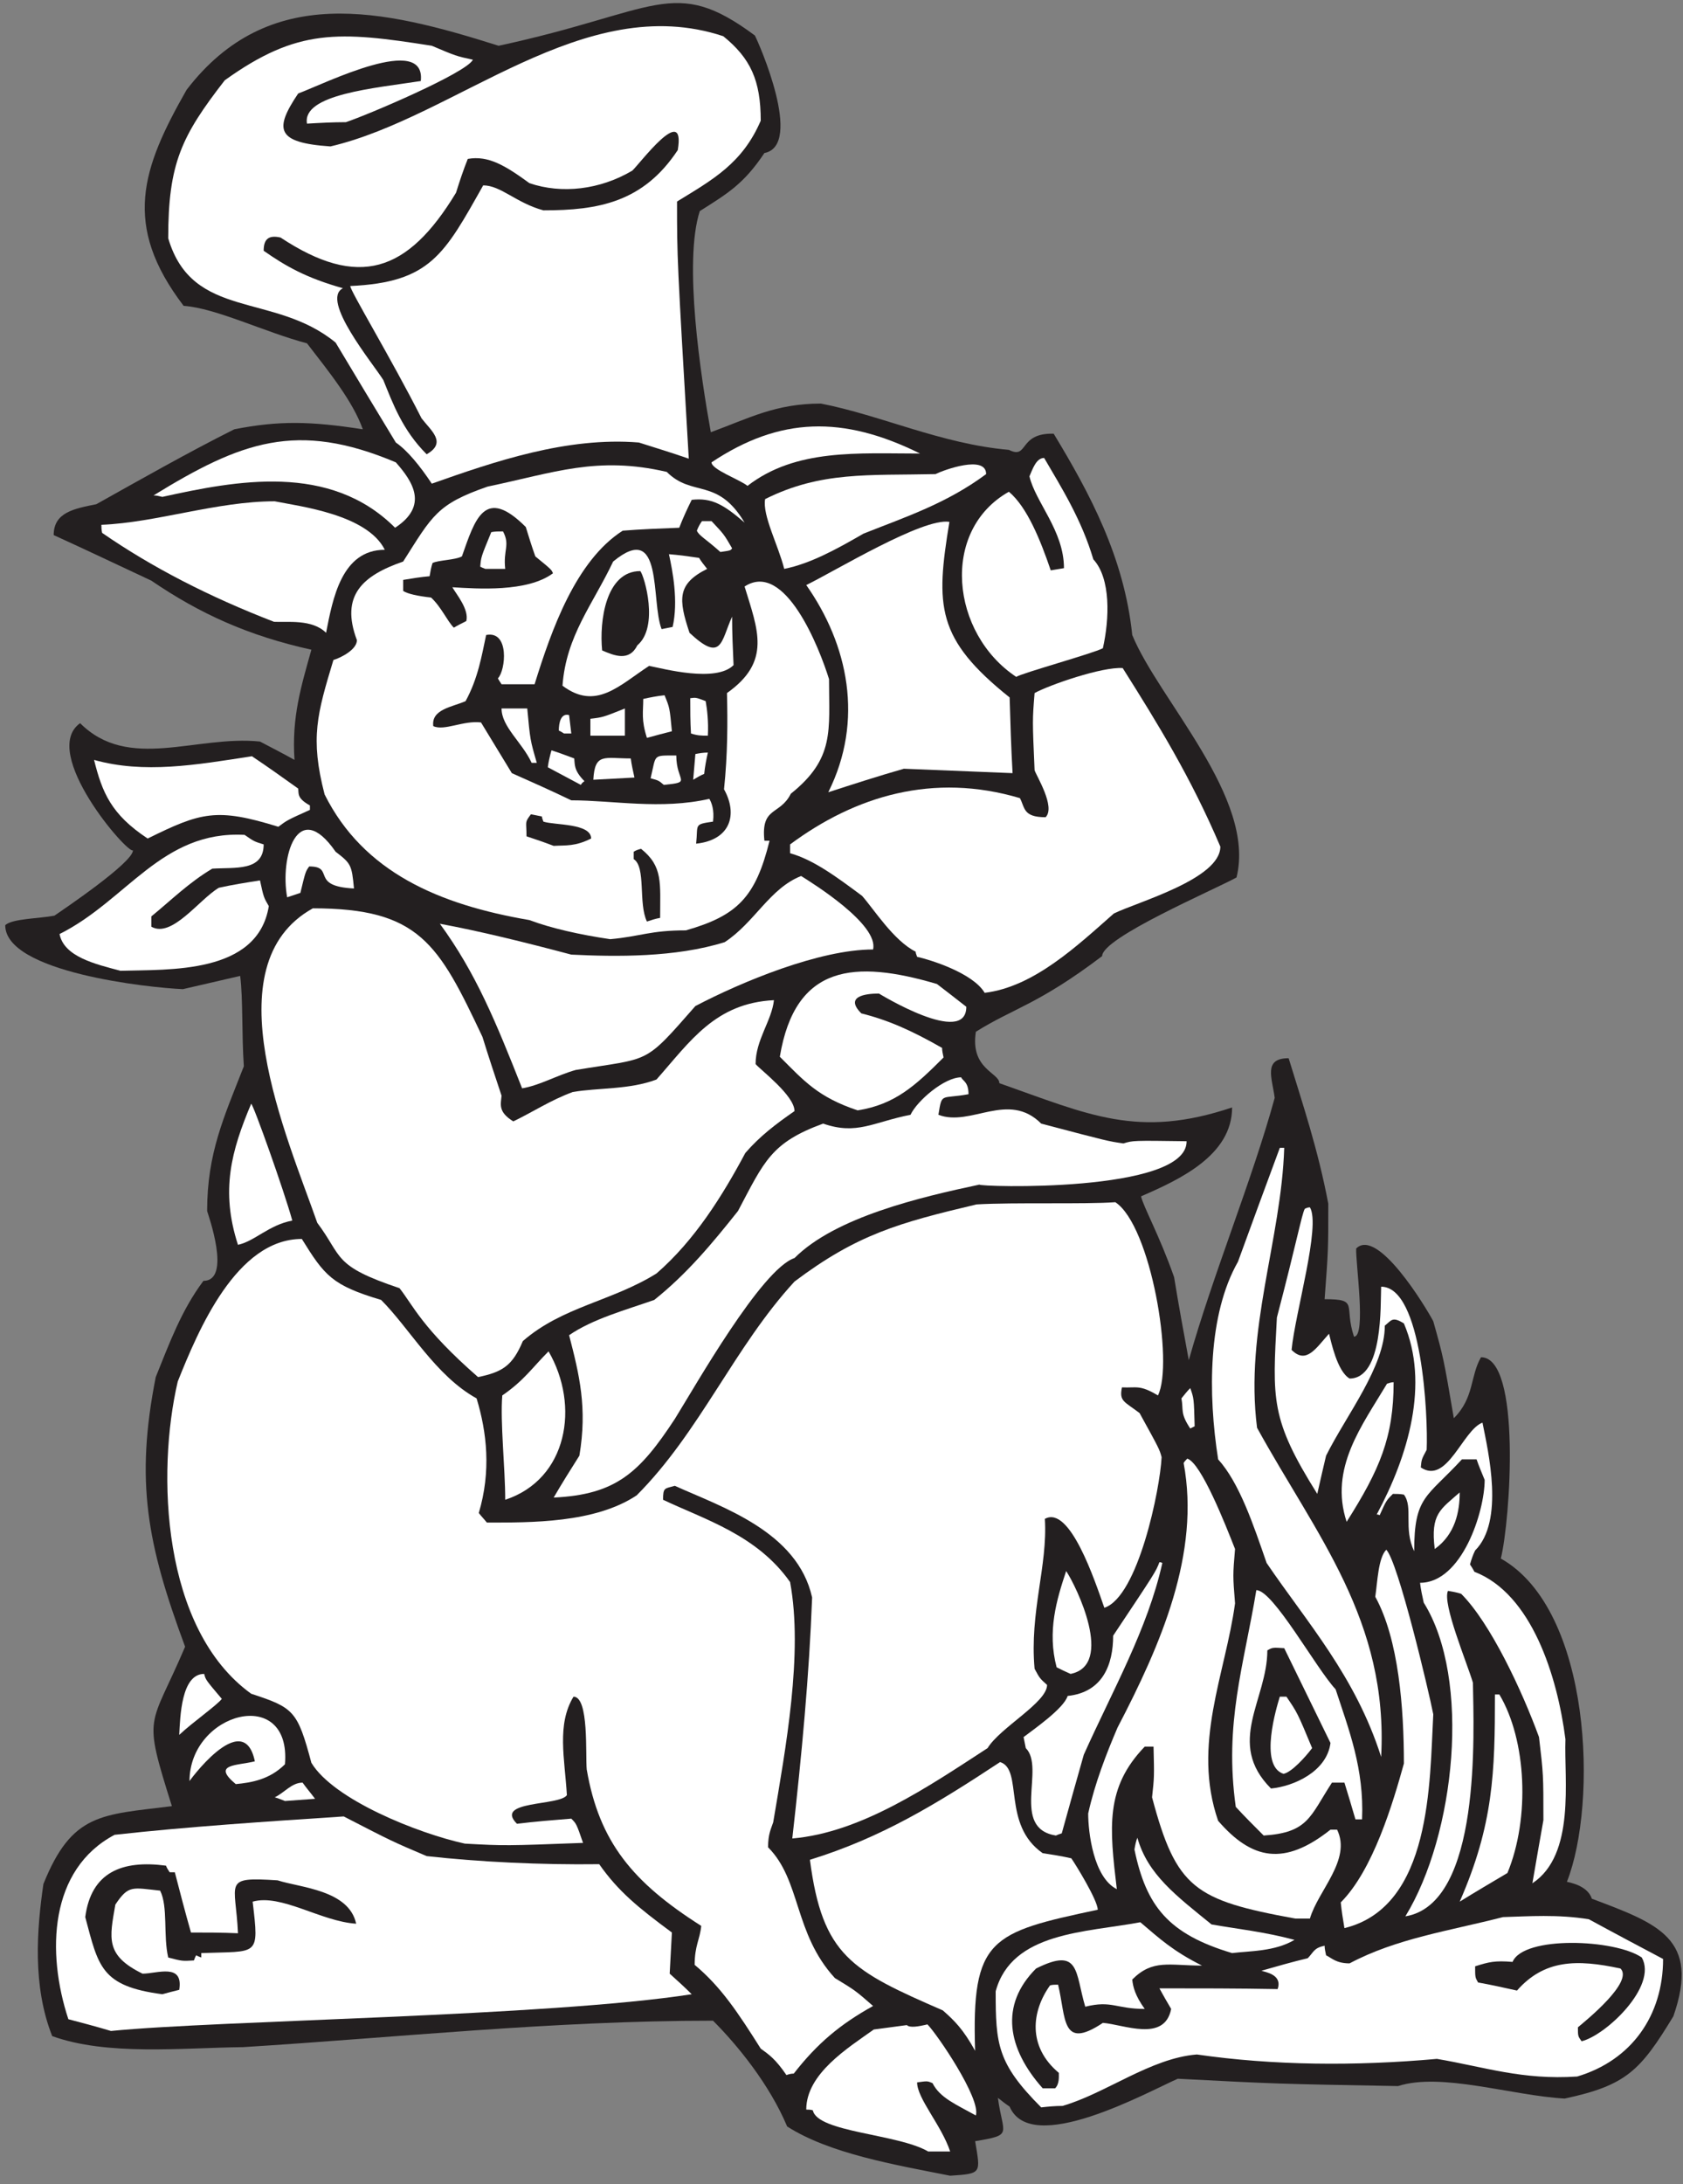 <?xml version="1.0" encoding="UTF-8" standalone="no"?>
<svg
   xmlns:dc="http://purl.org/dc/elements/1.1/"
   xmlns:cc="http://creativecommons.org/ns#"
   xmlns:rdf="http://www.w3.org/1999/02/22-rdf-syntax-ns#"
   xmlns:svg="http://www.w3.org/2000/svg"
   xmlns="http://www.w3.org/2000/svg"
   viewBox="0 0 220 285.333"
   height="285.333"
   width="220"
   xml:space="preserve"
   id="svg2"
   version="1.1"><rect x="0" y="0" width="220" height="285.333" fill="#808080" stroke="none"/><defs
     id="defs6" /><g
     transform="matrix(1.333,0,0,-1.333,0,285.333)"
     id="g10"><g
       transform="scale(0.1)"
       id="g12"><path
         id="path14"
         style="fill:#231f20;fill-opacity:1;fill-rule:nonzero;stroke:none"
         d="M 931.758,8.398 C 877.043,19.199 813.684,30 771.918,56.641 754.641,97.676 723.684,135.84 699.199,160.32 c -157.679,0 -310.316,-16.558 -460.801,-25.918 -60.476,-0.718 -133.199,-8.64 -187.199,10.793 -19.441,48.965 -15.121,104.407 -8.641,149.043 28.082,69.844 56.879,67.688 126,76.321 -29.106,92.539 -21.746,74.668 12.961,156.238 -37.438,100.801 -48.961,162.004 -28.801,264.238 13.683,33.848 25.203,65.528 46.801,94.324 28.078,0 4.32,65.52 3.601,68.403 0,56.878 16.559,92.158 36,141.838 -2.164,30.96 -0.723,66.24 -3.601,88.56 -18.719,-4.32 -37.438,-8.64 -56.161,-12.96 -32.929,1.33 -174.238,16.43 -174.238,62.64 6.481,6.48 33.121,6.48 48.238,9.36 7.203,5.04 77.039,51.84 77.039,64.08 -4.8,-4.41 -91.953,96.03 -51.839,124.56 47.519,-47.52 113.761,-11.52 176.402,-18 10.801,-5.76 22.32,-11.52 33.84,-18 -2.883,41.76 6.476,72 16.558,108 -61.921,13.68 -109.441,35.28 -156.961,67.68 -32.398,15.12 -64.078,30.24 -95.757,44.64 0,22.32 20.156,25.92 41.758,30.24 42.481,23.76 90.723,51.12 135.364,73.44 43.922,8.64 74.879,7.92 126,0 -9.649,27.36 -33.211,56.38 -54.723,84.24 -41.039,10.8 -89.281,34.56 -120.961,36.72 -60.476,79.2 -41.039,134.64 2.883,211.68 80.637,105.12 192.238,79.2 306,43.2 155.844,33.53 171.25,69.45 251.277,10.08 3.524,-6.52 48.168,-107.62 9.364,-115.2 -20.164,-30.24 -36.004,-39.6 -63.364,-56.88 -16.16,-49.84 0.93,-161.86 10.805,-216.72 37.437,13.68 63.355,28.08 107.996,28.08 59.043,-11.52 118.086,-39.6 184.316,-45.36 19.535,-9.77 8.875,16.78 43.925,15.84 35.28,-58.32 69.12,-120.96 77.04,-197.28 25.92,-63.36 121.68,-159.84 102.24,-237.6 -22.31,-12.24 -131.76,-59.03 -131.76,-77.04 -62.6,-47.47 -87.011,-51.01 -123.835,-74.16 -5.781,-36.62 23.035,-40.06 23.035,-50.4 87.86,-30.91 135.94,-54.73 228.24,-23.76 0,-46.8 -51.12,-70.561 -89.28,-87.116 2.17,-10.09 18,-38.164 32.4,-79.207 4.32,-26.633 9.36,-53.996 14.4,-81.359 23.76,84.238 61.92,175.683 84.24,257.042 -2.41,19.29 -11.66,38.88 13.68,38.88 13.68,-44.64 28.8,-89.28 38.88,-142.563 0,-45.359 0,-45.359 -3.6,-93.594 34.19,0 18.6,-6.125 28.81,-36.718 12.23,0 1.43,72.714 2.15,86.398 20.94,20.937 68.27,-57.441 75.6,-71.281 10.08,-36.004 10.08,-36.004 20.16,-95.039 20.16,20.156 15.84,41.035 26.64,59.757 39.94,0 28.66,-160.429 19.44,-197.277 89.39,-50.281 95.1,-240.051 64.8,-316.808 2.88,-0.711 20.16,-3.59 24.48,-16.551 64.8,-24.485 106.56,-38.887 79.92,-115.203 -32.4,-53.286 -46.08,-67.676 -106.56,-80.637 -51.84,2.871 -120.96,25.918 -163.44,12.234 -119.52,2.16 -119.52,2.16 -216,7.2 -30.96,-13.68 -144,-76.317 -164.882,-27.352 -4.316,2.871 -7.922,5.75 -11.515,8.633 4.843,-36.406 15.648,-36.156 -22.325,-42.484 5.293,-31.754 6.821,-31.746 -24.48,-33.836 v 0" /><path
         id="path16"
         style="fill:#ffffff;fill-opacity:1;fill-rule:nonzero;stroke:none"
         d="m 910.156,32.156 c -29.511,17.285 -108.715,18.723 -113.035,40.324 -2.16,0.723 -4.324,0.723 -6.48,0.723 0,35.274 41.039,60.481 66.234,78.477 10.801,1.433 21.602,2.883 32.402,4.316 2.879,-2.883 11.524,-1.433 20.164,0.723 9.36,-9.356 52.563,-72.715 47.524,-89.278 -19.445,10.801 -35.285,17.277 -42.485,31.68 -5.039,2.156 -5.039,2.156 -15.125,0.723 0,-15.84 23.77,-41.77 32.403,-67.688 -7.195,0 -14.395,0 -21.602,0 v 0" /><path
         id="path18"
         style="fill:#ffffff;fill-opacity:1;fill-rule:nonzero;stroke:none"
         d="m 1021.04,75.359 c -43.196,43.196 -44.645,61.914 -44.645,113.762 15.839,58.32 88.565,57.598 141.845,67.676 18.72,-15.84 31.68,-28.074 60.48,-42.481 -32.4,0 -48.24,6.485 -68.4,-13.671 0.72,-7.207 2.88,-15.84 12.24,-28.809 -28.08,0 -32.4,8.644 -58.32,2.168 -10.08,33.84 -5.04,59.035 -48.24,37.434 -36,-36 -28.078,-78.477 6.48,-117.356 3.61,0 7.92,0 12.24,0 4.32,4.316 3.6,11.516 3.6,15.117 -30.96,25.918 -26.64,60.481 -8.64,85.684 2.16,0.715 5.04,0.715 7.92,0.715 7.92,-32.395 2.88,-64.797 43.92,-37.434 20.16,-1.445 60.48,-19.441 66.96,13.672 -4.32,7.207 -7.92,13.684 -11.52,20.168 38.16,0 77.04,0 115.92,-0.727 5.04,14.407 -12.24,16.567 -15.84,18 15.12,4.328 30.23,8.645 45.36,12.246 5.76,5.75 5.76,10.079 16.56,12.239 0,-2.883 0.72,-5.762 1.44,-9.36 5.76,-2.879 10.08,-7.918 23.04,-7.918 46.08,24.473 97.2,31.68 150.48,45.352 24.48,0.723 54,2.883 84.24,-2.156 23.77,-12.961 48.23,-25.918 72.72,-38.879 0,-55.442 -30.96,-99.363 -84.24,-115.203 -54,-3.594 -90.72,9.363 -137.52,17.285 -80.64,-7.199 -160.56,-6.488 -235.44,4.312 -45.36,-3.59 -89.28,-38.152 -131.75,-50.398 -7.21,0 -14.41,-0.711 -20.89,-1.438 v 0" /><path
         id="path20"
         style="fill:#ffffff;fill-opacity:1;fill-rule:nonzero;stroke:none"
         d="m 771.199,107.043 c -10.801,15.84 -17.277,20.152 -25.199,25.918 -22.316,35.281 -38.879,60.477 -64.801,82.078 0,18.723 5.039,24.481 6.481,38.164 -66.961,42.481 -100.082,82.078 -112.321,153.36 -1.312,14.433 2.348,71.281 -12.961,71.281 -16.558,-27.364 -8.636,-60.481 -6.48,-96.489 -7.195,-10.796 -71.996,-5.039 -48.961,-28.074 17.281,2.157 35.285,3.594 53.281,5.039 5.039,-5.039 5.039,-5.039 11.52,-23.757 -76.32,-2.883 -76.32,-2.883 -115.918,-0.723 -46.078,10.078 -128.883,43.203 -150.481,79.199 -13.679,51.121 -17.277,54.004 -59.043,67.684 -87.836,63.359 -92.878,216.718 -71.996,305.996 20.157,50.402 57.598,139.676 121.68,139.676 22.32,-35.997 29.52,-45.36 77.762,-59.754 28.078,-28.086 53.281,-74.161 93.597,-96.485 10.082,-33.113 14.399,-71.277 2.161,-112.312 2.16,-2.883 5.043,-5.762 7.921,-9.367 42.481,0 105.84,-0.711 146.879,26.64 61.918,61.926 95.758,145.442 154.801,209.524 61.199,46.082 102.234,57.593 178.555,75.605 36.726,2.156 105.844,0 136.084,2.156 34.89,-23.027 57.5,-157.89 41.76,-189.363 -18,10.801 -20.88,7.207 -35.27,7.918 -2.89,-13.684 2.15,-13.684 17.27,-25.195 19.44,-35.282 19.44,-35.282 21.6,-43.203 -1.44,-30.957 -23.03,-136.797 -56.16,-147.598 -9.35,26.641 -33.84,100.801 -58.32,87.121 2.88,-46.086 -15.12,-91.437 -10.08,-146.887 5.04,-9.355 5.04,-9.355 12.24,-15.84 0,-17.273 -46.077,-41.757 -58.323,-61.914 -57.598,-37.441 -123.836,-82.8 -191.52,-88.562 9.359,82.801 16.563,159.844 19.445,236.16 -14.398,64.805 -88.558,88.566 -134.644,109.441 -10.078,-2.878 -11.52,-1.441 -11.52,-13.679 41.039,-19.446 92.16,-34.563 124.563,-80.645 12.957,-69.836 -4.321,-162.715 -16.559,-235.437 -2.164,-6.477 -5.043,-11.516 -5.043,-24.473 32.403,-32.402 25.199,-84.25 65.524,-128.164 20.156,-12.238 20.156,-12.238 37.441,-27.363 -32.402,-18 -54.723,-36.719 -77.766,-66.242 -2.878,0 -5.039,-0.711 -7.199,-1.434 v 0" /><path
         id="path22"
         style="fill:#ffffff;fill-opacity:1;fill-rule:nonzero;stroke:none"
         d="M 956.238,130.801 C 944.719,151.68 936.086,160.32 924.563,170.398 835.281,209.277 806.48,223.684 794.238,318 c 69.844,21.602 123.125,54.004 186.485,95.762 23.037,-7.199 1.433,-61.203 41.757,-89.282 9.36,-1.441 18.72,-2.878 28.08,-5.039 3.6,-5.039 25.92,-41.043 25.92,-50.398 C 971.355,246.719 952.637,240.957 956.238,130.801 v 0" /><path
         id="path24"
         style="fill:#231f20;fill-opacity:1;fill-rule:nonzero;stroke:none"
         d="m 1550.96,140.156 c -3.6,5.039 -3.6,5.039 -3.6,13.684 8.64,7.195 54.72,44.637 41.76,57.598 -43.2,9.363 -74.88,8.64 -101.52,-21.594 -12.96,2.871 -25.92,5.754 -38.16,7.922 -2.88,5.039 -2.88,5.039 -2.88,15.839 13.69,4.317 19.44,5.75 36.72,4.317 10.8,25.918 100.8,22.324 126.72,4.312 15.84,-28.074 -35.28,-76.316 -59.04,-82.078 v 0" /><path
         id="path26"
         style="fill:#ffffff;fill-opacity:1;fill-rule:nonzero;stroke:none"
         d="m 108.801,150.246 c -14.403,4.317 -28.082,7.918 -41.758,11.512 -21.605,65.515 -18.723,146.887 45.359,180.722 71.282,7.918 148.317,12.958 224.641,18 47.52,-24.484 47.52,-24.484 81.355,-38.878 51.84,-5.762 111.602,-8.641 169.2,-7.918 18.718,-26.641 38.164,-42.485 71.285,-66.965 -0.723,-12.957 -1.442,-26.641 -2.164,-40.324 7.203,-6.473 14.398,-12.957 21.601,-20.157 C 536.449,164.297 215.172,160.781 108.801,150.246 v 0" /><path
         id="path28"
         style="fill:#231f20;fill-opacity:1;fill-rule:nonzero;stroke:none"
         d="m 159.199,186.238 c -60.476,7.922 -62.64,27.367 -75.601,75.598 5.762,43.926 36.004,56.164 79.199,50.398 0.723,-2.156 2.164,-4.312 3.605,-6.472 1.442,0 2.875,0 5.039,0 5.039,-19.446 10.079,-38.887 15.84,-59.043 15.121,0 30.239,0 46.078,-0.723 -2.16,50.399 -15.839,55.442 38.883,51.848 22.321,-7.199 69.84,-9.367 77.035,-42.485 -34.554,2.161 -73.437,29.524 -101.519,21.606 6.48,-54.731 5.762,-48.242 -50.399,-50.402 0,-1.446 0,-2.879 0,-4.329 -2.16,0.727 -3.597,1.45 -5.039,2.168 -0.718,-1.441 -1.441,-2.879 -2.16,-5.047 -11.523,-0.71 -11.523,-0.71 -25.199,2.879 -5.039,21.606 0,49.692 -7.918,65.532 -27.363,2.879 -30.965,5.75 -43.922,-13.684 -5.762,-33.125 -10.078,-49.68 26.641,-67.687 14.398,0 40.316,10.8 36,-15.836 -5.762,-1.438 -11.524,-2.883 -16.563,-4.321 v 0" /><path
         id="path30"
         style="fill:#ffffff;fill-opacity:1;fill-rule:nonzero;stroke:none"
         d="m 1208.24,226.563 c -62.64,18.718 -84.24,46.074 -95.76,101.511 0.72,4.328 1.44,7.922 2.88,11.528 10.08,-35.997 38.16,-56.887 72.71,-84.961 24.49,-4.321 51.85,-7.2 81.37,-15.121 -19.44,-11.52 -43.92,-10.797 -61.2,-12.957 v 0" /><path
         id="path32"
         style="fill:#ffffff;fill-opacity:1;fill-rule:nonzero;stroke:none"
         d="m 1318.4,251.035 c -1.44,8.645 -2.88,17.285 -3.6,25.203 31.68,31.684 51.12,97.2 61.92,136.086 0,53.992 -5.04,121.68 -28.08,163.438 2.16,14.394 2.88,38.156 10.8,46.074 11.52,-11.516 41.76,-138.953 46.08,-161.277 -3.59,-66.243 -1.44,-188.633 -87.12,-209.524 v 0" /><path
         id="path34"
         style="fill:#ffffff;fill-opacity:1;fill-rule:nonzero;stroke:none"
         d="m 1270.16,260.398 c -98.64,18 -116.64,29.524 -140.4,118.801 2.17,20.156 2.17,20.156 1.44,49.68 -2.88,0 -5.76,0 -8.64,0 -38.88,-40.324 -34.56,-79.199 -27.36,-139.68 -23.04,11.524 -28.08,56.16 -28.08,74.16 6.49,29.524 18,59.043 28.8,84.239 42.48,81.359 81.35,170.644 64.8,259.199 0.72,1.445 2.16,2.883 3.6,4.328 13.68,-4.328 37.44,-64.809 46.81,-88.566 -2.17,-25.918 -2.17,-25.918 0,-53.282 -9.37,-69.121 -42.49,-138.242 -16.57,-213.113 33.12,-38.164 64.8,-44.641 110.16,-8.644 2.16,0 4.32,0 6.48,0 14.4,-29.52 -18.72,-59.754 -26.64,-87.122 -5.04,0 -10.08,0 -14.4,0 v 0" /><path
         id="path36"
         style="fill:#ffffff;fill-opacity:1;fill-rule:nonzero;stroke:none"
         d="m 1378.16,262.559 c 48.96,79.921 64.8,232.558 18,307.441 -1.44,6.484 -2.88,12.961 -3.6,19.441 41.05,0 63.36,69.836 63.36,100.805 -2.88,7.195 -5.76,13.672 -7.92,20.152 -5.04,0 -10.08,0 -14.39,0 -34.57,-37.437 -46.81,-35.996 -46.81,-90 -10.8,22.317 -0.71,43.207 -10.08,55.442 -3.59,0.723 -7.2,0.723 -10.8,0.723 -6.48,-6.485 -6.48,-6.485 -12.96,-20.879 -1.44,0.711 -2.16,0.711 -2.88,0.711 30.96,57.609 51.85,128.168 26.64,187.21 -11.52,7.196 -12.24,2.879 -18.72,-2.167 0,-40.313 -37.44,-87.122 -57.6,-127.434 -2.88,-12.246 -5.76,-24.484 -8.64,-37.441 -46.08,73.437 -43.92,92.16 -39.6,172.792 19.44,74.161 24.48,101.524 27.36,106.563 1.44,0.723 2.88,1.445 5.04,1.445 10.8,-18.008 -14.4,-102.961 -18,-139.687 14.4,-14.395 23.76,1.445 36.72,15.84 2.16,-7.918 7.92,-36.719 20.16,-43.914 33.12,0 30.24,72.722 30.96,90 40.32,0 46.08,-127.446 44.64,-159.844 -5.04,-9.36 -5.04,-9.36 -5.76,-17.278 25.92,-17.285 41.04,36.719 60.48,43.915 5.76,-28.797 21.6,-96.473 -7.2,-125.27 -2.16,-4.328 -3.6,-8.645 -5.04,-13.684 1.44,-2.16 2.88,-4.328 4.32,-7.195 56.16,-21.601 81.36,-102.246 89.28,-164.16 -1.44,-39.602 10.08,-113.047 -32.41,-141.125 3.61,20.879 7.21,41.758 10.81,61.914 0,44.648 0,44.648 -4.32,81.367 -16.56,45.363 -47.52,111.602 -76.32,140.403 -4.32,1.433 -8.64,2.156 -12.96,2.878 -5.76,-12.246 18.72,-70.566 24.48,-90 0.72,-48.242 8.64,-216.718 -66.24,-228.964 v 0" /><path
         id="path38"
         style="fill:#ffffff;fill-opacity:1;fill-rule:nonzero;stroke:none"
         d="M 1431.44,276.965 C 1464.56,352.559 1466,403.684 1466,480 c 1.44,0 2.88,0 4.32,0 26.64,-44.641 30.24,-120.957 7.92,-174.961 -15.84,-9.355 -31.68,-18.723 -46.8,-28.074 v 0" /><path
         id="path40"
         style="fill:#ffffff;fill-opacity:1;fill-rule:nonzero;stroke:none"
         d="m 1035.44,341.758 c -44.639,7.199 -10.08,66.242 -29.52,85.683 -0.72,3.594 -1.44,7.2 -2.16,10.801 9.37,7.196 39.6,28.074 43.2,40.313 34.56,3.601 44.64,30.965 44.64,59.043 41.76,62.648 41.76,62.648 45.36,72.004 0.72,0 1.44,0 2.88,-0.723 -14.4,-64.797 -48.96,-125.274 -77.04,-187.922 -7.2,-25.195 -14.4,-51.113 -21.6,-77.039 -2.16,-0.715 -4.32,-1.438 -5.76,-2.16 v 0" /><path
         id="path42"
         style="fill:#ffffff;fill-opacity:1;fill-rule:nonzero;stroke:none"
         d="m 1239.2,341.758 c -9.36,9.367 -18.72,18.722 -27.36,28.086 -11.52,82.082 7.92,138.23 20.16,212.39 16.56,0 58.32,-76.316 77.76,-97.195 12.95,-39.601 28.08,-77.766 25.92,-127.441 -2.16,0 -4.32,0 -6.48,0 -3.6,12.246 -7.2,24.484 -10.8,36.007 -4.32,0 -8.64,0 -12.24,0 -21.6,-33.125 -23.03,-48.964 -66.96,-51.847 v 0" /><path
         id="path44"
         style="fill:#ffffff;fill-opacity:1;fill-rule:nonzero;stroke:none"
         d="m 279.438,375.598 c -3.598,1.445 -7.196,2.879 -10.079,3.601 9.364,4.317 16.559,14.406 27.36,14.406 3.601,-5.05 7.922,-10.089 12.242,-15.839 -10.078,-0.723 -20.16,-1.45 -29.523,-2.168 v 0" /><path
         id="path46"
         style="fill:#231f20;fill-opacity:1;fill-rule:nonzero;stroke:none"
         d="m 1246.39,387.844 c -44.63,44.636 -3.59,87.117 -3.59,135.359 5.04,2.883 5.04,2.883 16.56,2.156 15.12,-30.957 30.24,-61.921 45.36,-92.879 -3.59,-28.078 -36,-42.48 -58.33,-44.636 v 0" /><path
         id="path48"
         style="fill:#ffffff;fill-opacity:1;fill-rule:nonzero;stroke:none"
         d="m 231.199,392.156 c -23.914,19.934 0.985,17.895 18.723,22.324 -11.363,54.856 -67.184,-23.23 -64.082,-19.441 0,67.676 100.078,94.316 93.598,16.563 -15.118,-15.118 -33.122,-17.997 -48.239,-19.446 v 0" /><path
         id="path50"
         style="fill:#ffffff;fill-opacity:1;fill-rule:nonzero;stroke:none"
         d="m 1258.64,402.234 c -24.48,7.922 -6.48,66.243 -3.6,75.61 2.16,0 4.32,0 6.48,0 10.8,-15.84 10.8,-15.84 25.2,-50.403 -6.47,-8.64 -20.16,-23.757 -28.08,-25.207 v 0" /><path
         id="path52"
         style="fill:#ffffff;fill-opacity:1;fill-rule:nonzero;stroke:none"
         d="m 1354.4,418.801 c -25.2,79.199 -72.72,131.758 -112.32,190.078 -12.96,37.437 -26.64,78.484 -47.52,101.519 -10.08,64.082 -10.08,141.836 19.44,193.684 13.68,37.441 27.36,74.875 41.04,111.598 1.44,0 2.88,0 4.32,0 -2.88,-89.996 -38.88,-178.559 -26.65,-274.325 58.33,-105.835 128.89,-188.64 121.69,-322.554 v 0" /><path
         id="path54"
         style="fill:#ffffff;fill-opacity:1;fill-rule:nonzero;stroke:none"
         d="m 175.762,440.398 c 0.957,17.754 1.953,59.758 24.476,59.758 1.442,-5.754 1.442,-5.754 17.282,-24.472 -5.04,-6.485 -28.797,-23.047 -41.758,-35.286 v 0" /><path
         id="path56"
         style="fill:#ffffff;fill-opacity:1;fill-rule:nonzero;stroke:none"
         d="m 1049.84,500.156 c -5.04,2.168 -9.36,4.324 -13.68,6.485 -9.36,35.285 0,66.242 9.36,94.316 10.08,-15.117 47.52,-92.156 4.32,-100.801 v 0" /><path
         id="path58"
         style="fill:#ffffff;fill-opacity:1;fill-rule:nonzero;stroke:none"
         d="m 1406.96,622.559 c -4.32,34.562 5.75,38.879 24.48,55.441 0,-18.723 -4.32,-41.035 -24.48,-55.441 v 0" /><path
         id="path60"
         style="fill:#ffffff;fill-opacity:1;fill-rule:nonzero;stroke:none"
         d="m 1320.56,649.199 c -17.28,52.559 15.12,94.317 39.6,135.364 2.16,0.718 4.32,1.433 6.48,1.433 0,-53.992 -13.68,-85.676 -46.08,-136.797 v 0" /><path
         id="path62"
         style="fill:#ffffff;fill-opacity:1;fill-rule:nonzero;stroke:none"
         d="m 495.438,670.801 c 0,30.957 -5.04,76.32 -2.879,102.238 21.386,14.707 29.254,27.09 45.363,43.199 30.961,-53.277 18.719,-125.281 -42.484,-145.437 v 0" /><path
         id="path64"
         style="fill:#ffffff;fill-opacity:1;fill-rule:nonzero;stroke:none"
         d="m 542.961,672.961 c 7.918,13.68 16.559,27.359 25.199,41.043 7.918,46.797 0,79.199 -10.078,118.078 23.035,15.84 54.715,24.481 83.52,34.559 32.398,25.918 56.878,55.441 82.082,87.121 25.918,48.948 32.394,66.958 83.519,85.678 33.117,-11.52 48.961,1.44 85.68,8.63 6.472,13.69 33.113,36.73 49.676,36.73 1.445,-3.6 7.199,-4.32 7.199,-16.56 -27.356,-5.04 -25.918,2.16 -29.512,-20.17 31.68,-12.23 68.399,23.77 100.794,-8.63 65.52,-17.28 65.52,-17.28 80.64,-19.44 9.36,2.88 9.36,2.88 61.93,2.16 0.78,-51.105 -205.883,-44.758 -203.051,-42.48 C 902.961,967.441 819.438,948 779.121,907.676 746.719,896.875 681.918,782.402 661.758,750 627.203,697.441 604.16,675.84 542.961,672.961 v 0" /><path
         id="path66"
         style="fill:#ffffff;fill-opacity:1;fill-rule:nonzero;stroke:none"
         d="m 1167.2,740.645 c -10.08,15.117 -6.48,18 -8.64,29.511 2.88,3.606 5.76,7.207 8.64,10.09 3.6,-10.09 3.6,-10.09 4.32,-37.441 -1.44,-0.723 -2.88,-1.45 -4.32,-2.16 v 0" /><path
         id="path68"
         style="fill:#ffffff;fill-opacity:1;fill-rule:nonzero;stroke:none"
         d="m 468.801,791.035 c -55.016,47.949 -63.938,70.703 -77.043,87.129 -65.84,22.109 -55.25,30.137 -80.641,64.07 -29.515,84.246 -104.398,252.726 -4.316,308.166 104.398,0 123.121,-34.56 166.32,-126 5.762,-18.72 12.238,-38.16 18.719,-57.6 -0.723,-8.64 -3.598,-15.84 11.519,-25.2 19.438,9.36 36.719,20.88 58.321,28.8 25.199,4.32 55.441,2.16 82.082,12.24 33.117,37.44 57.593,74.88 115.199,77.76 -2.16,-20.16 -18,-38.88 -18,-62.64 5.758,-6.48 38.16,-30.96 38.16,-46.08 -18.723,-12.96 -33.844,-24.48 -48.242,-41.04 -22.32,-41.761 -49.68,-85.679 -87.117,-118.081 -43.922,-27.364 -92.16,-32.403 -131.043,-66.243 -10.078,-23.757 -19.438,-30.23 -43.918,-35.281 v 0" /><path
         id="path70"
         style="fill:#ffffff;fill-opacity:1;fill-rule:nonzero;stroke:none"
         d="m 233.359,920.645 c -17.281,53.273 -6.48,92.155 12.957,138.235 2.164,-0.72 32.407,-85.677 40.325,-114.478 -23.043,-4.324 -36.719,-20.164 -53.282,-23.757 v 0" /><path
         id="path72"
         style="fill:#ffffff;fill-opacity:1;fill-rule:nonzero;stroke:none"
         d="m 841.035,1052.4 c -38.879,12.96 -52.555,28.8 -76.312,52.56 15.117,90.72 73.441,95.04 154.078,71.28 9.363,-7.2 18.719,-14.4 28.797,-22.32 0,-39.6 -85.672,12.96 -85.672,12.96 -13.684,0 -33.844,-2.88 -17.285,-19.44 25.918,-6.48 48.964,-16.56 79.199,-33.84 0,-2.88 0.723,-5.76 1.441,-9.36 -27.359,-27.36 -47.515,-46.08 -84.246,-51.84 v 0" /><path
         id="path74"
         style="fill:#ffffff;fill-opacity:1;fill-rule:nonzero;stroke:none"
         d="m 512.004,1074 c -25.926,65.52 -45.363,113.04 -80.649,161.28 38.883,-7.2 82.805,-18 128.883,-30.24 43.922,-2.16 102.242,-2.88 150.481,12.24 29.519,19.44 43.922,52.56 74.883,64.8 11.519,-7.2 76.324,-47.52 70.562,-72 -52.566,0 -128.883,-31.68 -174.246,-55.44 -51.117,-58.32 -43.195,-50.4 -117.355,-62.64 -18,-5.04 -35.286,-15.12 -52.559,-18 v 0" /><path
         id="path76"
         style="fill:#ffffff;fill-opacity:1;fill-rule:nonzero;stroke:none"
         d="m 965.598,1167.6 c -11.516,19.44 -53.274,32.4 -66.243,35.28 -0.71,2.16 -1.433,3.6 -1.433,5.04 -21.606,10.8 -41.047,41.76 -52.563,54.72 -25.199,18.72 -47.515,35.28 -70.558,41.76 0,2.88 0,5.76 0,8.64 64.078,47.52 140.394,70.56 225.359,45.36 5.04,-9.36 2.88,-18.72 25.2,-18.72 10.08,10.08 -9.36,41.04 -10.8,46.08 -2.16,48.96 -2.16,48.96 0,75.6 14.4,7.92 66.24,25.92 86.4,24.48 34.56,-54.72 66.96,-107.28 95.76,-174.96 0,-31.68 -80.63,-54 -104.4,-65.52 -36,-31.68 -78.48,-72 -126.722,-77.76 v 0" /><path
         id="path78"
         style="fill:#ffffff;fill-opacity:1;fill-rule:nonzero;stroke:none"
         d="m 118.16,1189.2 c -24.476,6.48 -55.441,13.68 -59.762,36 66.243,33.12 100.082,101.52 181.442,97.2 9.359,-6.48 9.359,-6.48 18.719,-9.36 0,-26.64 -28.079,-22.32 -50.399,-23.76 -23.039,-13.68 -40.316,-30.96 -59.762,-46.8 0,-2.88 0,-6.48 0,-10.08 20.161,-11.52 46.801,26.64 66.243,38.16 12.957,2.88 26.636,5.04 40.32,7.2 3.598,-16.56 3.598,-16.56 8.637,-25.2 -10.801,-66.96 -97.918,-61.92 -145.438,-63.36 v 0" /><path
         id="path80"
         style="fill:#ffffff;fill-opacity:1;fill-rule:nonzero;stroke:none"
         d="m 598.398,1220.16 c -29.515,4.32 -58.32,10.8 -79.199,18.72 -88.558,15.12 -162.719,46.8 -200.879,123.12 -14.398,55.44 -7.203,79.2 8.637,131.76 7.203,2.16 23.043,10.08 23.043,19.44 -16.562,43.92 5.762,63.36 45.359,77.04 28.801,45.36 33.121,56.16 82.801,73.44 65.524,13.68 107.278,30.24 175.68,14.4 25.199,-25.2 49.68,-5.04 76.32,-49.68 -20.883,18 -32.402,24.48 -51.84,22.32 -4.32,-8.64 -8.64,-18 -12.242,-27.36 -18.719,-0.72 -37.441,-1.44 -55.437,-2.88 -46.078,-29.52 -69.84,-97.2 -86.403,-150.48 -10.8,0 -21.597,0 -32.398,0 -1.442,2.16 -2.879,4.32 -3.598,5.76 7.68,7.68 11.621,47.11 -11.523,42.48 -4.321,-20.16 -7.918,-42.48 -20.156,-64.8 -12.965,-5.76 -33.844,-7.92 -31.684,-24.48 10.801,-5.04 29.519,5.76 46.801,3.6 10.078,-16.56 20.16,-33.12 30.238,-49.68 19.437,-8.64 38.883,-17.28 58.32,-26.64 41.039,0 87.844,-9.36 135.364,1.44 2.156,-3.6 5.039,-10.8 3.597,-22.32 -19.363,-2.76 -14.457,-2.69 -16.558,-21.6 33.839,3.6 41.043,28.8 27.359,53.28 3.598,34.56 3.598,66.24 2.883,94.32 43.918,30.96 30.238,61.92 17.277,104.4 39.602,25.92 73.438,-60.48 82.801,-90.72 0,-50.4 5.762,-77.76 -37.441,-112.32 -10.797,-21.6 -29.52,-12.24 -25.918,-46.08 1.437,0 2.878,0 5.039,0 -13.68,-55.44 -31.68,-73.44 -82.082,-87.84 -35.332,0 -44.118,-5.91 -74.161,-8.64 v 0" /><path
         id="path82"
         style="fill:#231f20;fill-opacity:1;fill-rule:nonzero;stroke:none"
         d="m 634.398,1237.44 c -8.636,18 -0.714,53.28 -12.957,61.2 0,2.88 0,5.04 0,7.2 2.157,1.44 4.321,2.16 7.196,2.88 21.601,-17.28 18.722,-33.12 18.722,-67.68 -4.32,-0.72 -8.636,-2.16 -12.961,-3.6 v 0" /><path
         id="path84"
         style="fill:#ffffff;fill-opacity:1;fill-rule:nonzero;stroke:none"
         d="m 281.602,1261.2 c -7.204,38.88 10.078,98.64 47.519,44.64 15.117,-11.52 15.84,-12.96 18,-36 -43.922,2.16 -18,21.6 -43.922,21.6 -3.597,-5.04 -3.597,-5.04 -8.636,-25.92 -4.325,-1.44 -8.645,-2.88 -12.961,-4.32 v 0" /><path
         id="path86"
         style="fill:#231f20;fill-opacity:1;fill-rule:nonzero;stroke:none"
         d="m 542.961,1311.6 c -9.363,3.6 -18,6.48 -26.645,9.36 0,15.12 -2.156,12.96 4.325,21.6 3.597,-0.72 7.203,-1.44 10.8,-2.16 0,-1.44 0.715,-2.88 1.442,-5.04 10.801,-3.6 46.797,-1.44 46.797,-16.56 -15.84,-7.92 -24.481,-6.48 -36.719,-7.2 v 0" /><path
         id="path88"
         style="fill:#ffffff;fill-opacity:1;fill-rule:nonzero;stroke:none"
         d="m 144.801,1318.8 c -36,23.76 -44.641,45.36 -52.559,77.04 48.957,-13.68 99.36,-5.04 154.801,3.6 15.113,-10.08 30.238,-20.88 45.355,-31.68 0.723,-5.04 -1.437,-9.36 11.524,-16.56 0,-1.44 0,-2.88 0,-4.32 -22.32,-10.08 -22.32,-10.08 -30.961,-16.56 -60.481,18.72 -75.602,14.4 -128.16,-11.52 v 0" /><path
         id="path90"
         style="fill:#ffffff;fill-opacity:1;fill-rule:nonzero;stroke:none"
         d="m 812.242,1364.16 c 35.278,70.56 19.438,144.72 -21.601,203.04 28.082,13.68 114.476,66.24 140.394,61.92 -13.672,-82.8 -12.961,-114.48 59.043,-172.08 0.723,-24.48 1.445,-48.96 2.883,-74.16 -35.996,1.44 -71.281,2.88 -106.566,4.32 -25.196,-7.2 -49.676,-15.12 -74.153,-23.04 v 0" /><path
         id="path92"
         style="fill:#ffffff;fill-opacity:1;fill-rule:nonzero;stroke:none"
         d="m 569.602,1371.36 c -10.801,5.76 -21.602,11.52 -32.399,17.28 0.719,5.76 2.156,11.52 3.598,16.56 7.199,-2.16 14.398,-5.04 22.32,-7.92 0.719,-5.76 -0.723,-11.52 10.078,-22.32 -1.441,-0.72 -2.879,-2.16 -3.597,-3.6 v 0" /><path
         id="path94"
         style="fill:#ffffff;fill-opacity:1;fill-rule:nonzero;stroke:none"
         d="m 650.961,1371.36 c -5.043,4.32 -5.043,4.32 -12.961,6.48 5.762,23.76 1.438,22.32 25.199,22.32 0,-25.92 16.18,-25.96 -12.238,-28.8 v 0" /><path
         id="path96"
         style="fill:#ffffff;fill-opacity:1;fill-rule:nonzero;stroke:none"
         d="m 581.84,1376.4 c 1.441,26.64 10.801,20.88 36.719,20.88 0.718,-5.76 2.16,-12.24 3.597,-18.72 -13.676,-0.72 -27.355,-1.44 -40.316,-2.16 v 0" /><path
         id="path98"
         style="fill:#ffffff;fill-opacity:1;fill-rule:nonzero;stroke:none"
         d="m 679.762,1376.4 c 0.718,8.64 1.437,17.28 2.156,25.2 3.602,0.72 7.922,1.44 12.242,1.44 -1.441,-6.48 -2.883,-13.68 -3.597,-20.88 -3.606,-1.44 -7.204,-3.6 -10.801,-5.76 v 0" /><path
         id="path100"
         style="fill:#ffffff;fill-opacity:1;fill-rule:nonzero;stroke:none"
         d="m 521.355,1392.96 c -9.351,20.16 -29.515,35.28 -29.515,53.28 7.922,0 16.558,0 25.203,0 2.879,-30.96 2.879,-30.96 9.359,-53.28 -2.164,0 -3.605,0 -5.047,0 v 0" /><path
         id="path102"
         style="fill:#ffffff;fill-opacity:1;fill-rule:nonzero;stroke:none"
         d="m 634.398,1417.44 c -5.761,18 -3.597,25.2 -3.597,38.16 6.48,1.44 13.679,2.88 20.879,3.6 5.039,-12.24 5.039,-12.24 7.203,-35.28 -8.645,-2.16 -16.563,-4.32 -24.485,-6.48 v 0" /><path
         id="path104"
         style="fill:#ffffff;fill-opacity:1;fill-rule:nonzero;stroke:none"
         d="m 578.961,1419.6 c 0,5.76 0,11.52 0,16.56 12.238,1.44 12.238,1.44 33.836,10.08 0,-8.64 0,-17.28 0,-26.64 -11.52,0 -23.035,0 -33.836,0 v 0" /><path
         id="path106"
         style="fill:#ffffff;fill-opacity:1;fill-rule:nonzero;stroke:none"
         d="m 677.598,1421.76 c -0.719,11.52 -0.719,23.04 -0.719,34.56 5.762,0.72 5.762,0.72 15.125,-2.88 1.434,-7.92 2.875,-20.16 2.156,-33.84 -6.594,0 -10.238,0.05 -16.562,2.16 v 0" /><path
         id="path108"
         style="fill:#ffffff;fill-opacity:1;fill-rule:nonzero;stroke:none"
         d="m 553.039,1421.76 c -2.16,1.44 -3.601,2.16 -5.039,2.88 0,7.92 2.16,17.28 10.082,15.12 0.719,-5.76 1.438,-11.52 2.156,-18 -2.879,0 -5.039,0 -7.199,0 v 0" /><path
         id="path110"
         style="fill:#ffffff;fill-opacity:1;fill-rule:nonzero;stroke:none"
         d="m 551.602,1468.56 c 3.597,48.96 29.515,79.2 49.675,121.68 49.684,41.04 36.723,-38.88 47.524,-66.24 3.597,0.72 7.199,1.44 10.801,2.16 5.757,25.2 0,54.72 -3.602,71.28 9.359,-0.72 19.438,-2.16 29.52,-3.6 2.16,-3.6 5.043,-7.2 7.918,-10.8 -29.379,-14.69 -28.321,-29.5 -17.274,-62.64 31.906,-29.78 30.746,-8.38 41.758,15.84 0,-15.84 0.715,-31.68 1.437,-47.52 -17.277,-17.28 -68.398,-3.6 -82.796,-0.72 -29.708,-19.43 -52.231,-43.98 -84.961,-19.44 v 0" /><path
         id="path112"
         style="fill:#ffffff;fill-opacity:1;fill-rule:nonzero;stroke:none"
         d="m 996.563,1477.2 c -64.083,42.48 -74.883,143.28 -7.208,181.44 18.005,-15.12 30.965,-47.52 41.045,-77.04 4.32,0.72 8.64,1.44 12.96,2.16 0,36.72 -28.08,64.8 -33.84,90 3,6.76 6.52,18 14.4,18 17.28,-29.52 36.72,-60.48 48.24,-99.36 17.28,-18.72 15.84,-58.32 9.36,-87.12 -9.36,-5.04 -79.92,-24.48 -84.957,-28.08 v 0" /><path
         id="path114"
         style="fill:#231f20;fill-opacity:1;fill-rule:nonzero;stroke:none"
         d="m 590.48,1503.12 c -2.882,28.8 3.602,77.76 37.442,77.76 3.988,-4.87 18.566,-54.54 -2.883,-72.72 -8.101,-16.2 -22.535,-10.19 -34.559,-5.04 v 0" /><path
         id="path116"
         style="fill:#ffffff;fill-opacity:1;fill-rule:nonzero;stroke:none"
         d="m 319.762,1520.4 c -13.684,13.68 -38.16,10.08 -51.125,10.8 -63.36,24.48 -119.516,53.28 -168.477,87.12 -0.723,2.88 -0.723,5.76 -0.723,7.92 54.001,2.16 113.043,23.04 169.922,23.04 25.204,-5.04 90.719,-12.96 108,-47.52 -42.48,0 -51.121,-48.24 -57.597,-81.36 v 0" /><path
         id="path118"
         style="fill:#231f20;fill-opacity:1;fill-rule:nonzero;stroke:none"
         d="m 445.039,1525.44 c -6.48,6.48 -12.242,20.16 -22.32,29.52 -12.957,1.44 -23.039,3.6 -27.36,6.48 0,3.6 0,7.2 0,10.8 8.641,1.44 17.282,2.88 25.918,3.6 0.727,4.32 1.442,8.64 2.883,12.96 5.762,2.88 22.32,2.88 28.801,6.48 12.957,36.72 22.316,69.12 62.641,28.8 2.878,-9.36 5.753,-18.72 9.359,-28.8 15.84,-12.96 15.84,-12.96 17.281,-16.56 -25.199,-18.72 -74.16,-15.12 -98.644,-13.68 3.605,-6.48 16.562,-21.6 13.683,-33.12 -4.32,-2.16 -8.644,-4.32 -12.242,-6.48 v 0" /><path
         id="path120"
         style="fill:#ffffff;fill-opacity:1;fill-rule:nonzero;stroke:none"
         d="m 476,1583.04 c -2.16,0.72 -3.602,1.44 -5.039,2.16 0.719,9.36 0.719,9.36 10.797,33.84 3.601,0.72 7.203,0.72 11.523,0.72 7.199,-13.68 0,-18 2.157,-36.72 -6.477,0 -12.958,0 -19.438,0 v 0" /><path
         id="path122"
         style="fill:#ffffff;fill-opacity:1;fill-rule:nonzero;stroke:none"
         d="m 769.039,1583.04 c -5.758,23.04 -21.598,52.56 -18.719,68.4 54.719,27.36 101.516,23.04 167.043,24.48 8.086,4.04 49.68,19.19 49.68,0 -38.879,-28.8 -78.48,-41.76 -120.246,-58.32 -27.359,-15.84 -52.559,-29.52 -77.758,-34.56 v 0" /><path
         id="path124"
         style="fill:#ffffff;fill-opacity:1;fill-rule:nonzero;stroke:none"
         d="m 706.402,1599.6 c -14.398,12.96 -20.882,15.84 -23.043,20.88 1.442,3.6 2.879,6.48 5.039,9.36 2.879,0 5.762,0 9.36,0 12.242,-12.96 12.242,-12.96 20.164,-26.64 -1.442,-2.16 -1.442,-2.16 -11.52,-3.6 v 0" /><path
         id="path126"
         style="fill:#ffffff;fill-opacity:1;fill-rule:nonzero;stroke:none"
         d="m 387.441,1623.36 c -64.082,64.08 -156.242,46.08 -228.242,30.24 -2.883,0.72 -5.761,1.44 -8.636,1.44 85.675,52.56 140.398,73.44 237.597,32.4 16.563,-18.72 32.403,-42.48 -0.719,-64.08 v 0" /><path
         id="path128"
         style="fill:#ffffff;fill-opacity:1;fill-rule:nonzero;stroke:none"
         d="m 733.039,1664.4 c -7.898,6.32 -35.281,15.97 -35.281,23.04 66.965,44.64 128.883,46.08 204.476,8.64 -60.476,0 -121.671,5.04 -169.195,-31.68 v 0" /><path
         id="path130"
         style="fill:#ffffff;fill-opacity:1;fill-rule:nonzero;stroke:none"
         d="m 423.438,1666.56 c -11.52,17.28 -23.758,32.4 -35.278,40.32 -20.16,33.12 -39.601,65.52 -59.039,97.92 -60.484,49.68 -140.398,21.6 -164.16,102.24 0,73.44 12.961,100.08 55.437,154.8 71.282,51.12 111.606,48.24 203.04,33.84 23.765,-10.08 23.765,-10.08 40.324,-13.68 -6.481,-12.96 -102.961,-54 -124.563,-61.2 -12.961,0 -25.918,-0.72 -38.16,-1.44 -5.023,28.8 66.594,34.77 111.602,41.76 5.218,47.02 -93.094,-1.97 -120.243,-12.24 -23.761,-35.28 -21.597,-48.24 31.684,-51.84 123.121,28.8 248.398,153.36 385.195,108 26.641,-21.6 36.723,-43.2 36.723,-82.8 -18,-41.76 -46.801,-57.6 -82.078,-79.2 0,-55.44 0,-55.44 11.516,-252 -16.555,5.76 -33.118,10.8 -48.958,15.84 -70.562,5.76 -141.839,-18.72 -203.042,-40.32 v 0" /><path
         id="path132"
         style="fill:#231f20;fill-opacity:1;fill-rule:nonzero;stroke:none"
         d="m 418.398,1695.36 c -23.757,23.76 -33.121,49.68 -42.48,72.72 -10.242,16.39 -62.113,78.74 -39.602,90 -35.996,10.08 -56.156,21.6 -77.757,36.72 0,10.16 3.726,15.92 16.562,12.96 76.32,-50.4 124.559,-34.56 172.082,43.92 3.598,11.52 7.195,22.32 11.52,33.12 20.16,3.6 36.715,-6.48 60.476,-23.76 31.68,-10.8 69.121,-6.48 100.801,12.24 7.203,6.48 52.559,67.68 44.641,20.16 -33.84,-51.12 -77.762,-59.04 -131.758,-59.04 -26.645,7.2 -41.766,24.48 -59.043,24.48 -38.16,-67.68 -51.836,-95.04 -130.32,-98.64 -0.723,-3.6 40.32,-71.28 69.839,-129.6 9.36,-12.24 25.2,-23.76 5.039,-35.28 v 0" /></g></g></svg>